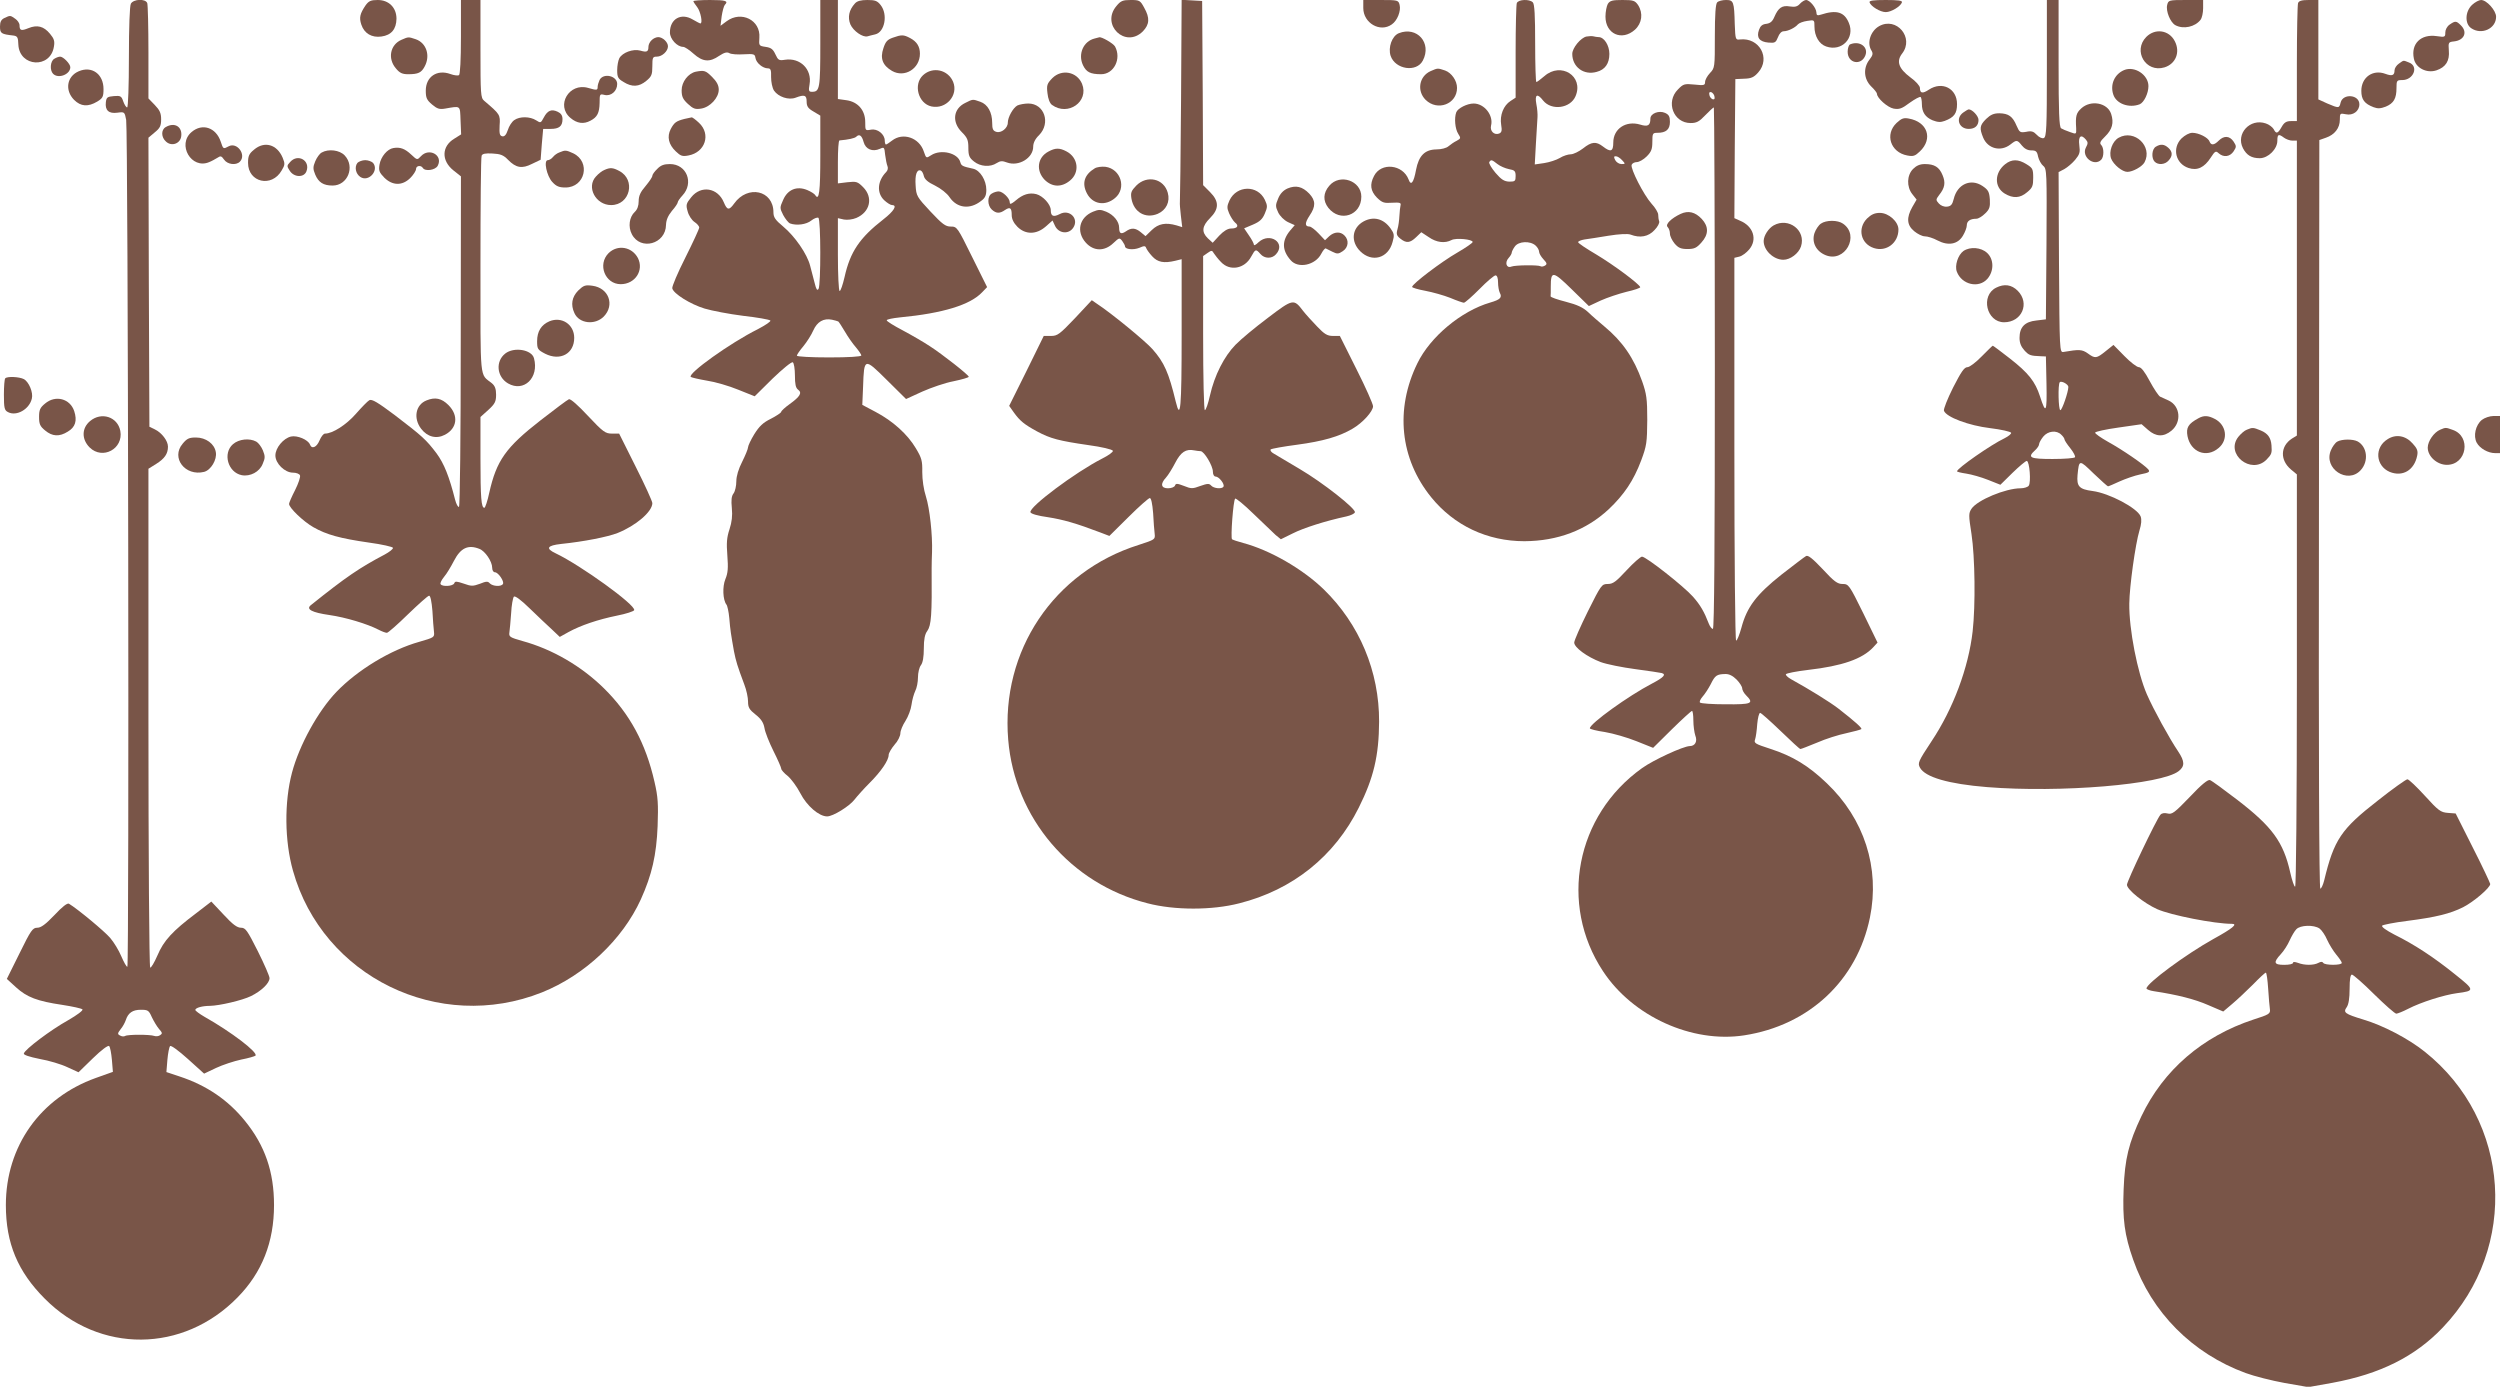 <?xml version="1.0" standalone="no"?>
<!DOCTYPE svg PUBLIC "-//W3C//DTD SVG 20010904//EN"
 "http://www.w3.org/TR/2001/REC-SVG-20010904/DTD/svg10.dtd">
<svg version="1.0" xmlns="http://www.w3.org/2000/svg"
 width="1280pt" height="710pt" viewBox="0 0 1280 710"
 preserveAspectRatio="xMidYMid meet">
<g transform="translate(0,710) scale(0.1,-0.1)"
fill="#795548" stroke="none">
<path d="M670 7081 c-6 -12 -10 -118 -10 -275 0 -146 -4 -256 -9 -256 -5 0
-14 14 -20 31 -9 27 -14 30 -48 27 -33 -3 -38 -6 -41 -31 -5 -42 15 -60 59
-54 37 5 37 4 45 -37 10 -57 16 -4336 6 -4336 -5 0 -18 24 -31 54 -12 29 -38
72 -57 94 -29 34 -165 147 -211 175 -8 5 -35 -16 -74 -58 -46 -48 -69 -65 -88
-65 -24 0 -33 -13 -91 -131 l-65 -131 47 -43 c56 -51 109 -71 237 -90 52 -8
98 -18 103 -23 5 -5 -27 -29 -74 -56 -88 -49 -221 -149 -226 -170 -2 -7 27
-17 82 -28 46 -8 110 -27 141 -42 l57 -26 74 72 c44 43 78 68 83 62 5 -5 11
-37 14 -71 l5 -61 -87 -31 c-285 -102 -461 -350 -461 -651 0 -196 61 -341 200
-480 280 -281 707 -278 986 7 126 128 187 284 187 473 0 170 -46 304 -148 430
-87 108 -197 183 -337 229 l-66 22 5 62 c3 34 9 66 14 71 5 5 43 -23 91 -66
l83 -75 61 29 c34 16 92 35 129 43 37 7 70 17 73 20 15 16 -126 123 -261 199
-26 15 -47 31 -47 35 0 11 36 21 75 21 49 1 165 28 210 50 53 26 95 66 95 92
0 10 -27 72 -60 138 -54 107 -63 120 -86 120 -20 0 -43 17 -89 67 l-63 67 -78
-60 c-121 -91 -166 -140 -198 -216 -16 -37 -33 -65 -37 -62 -5 3 -9 578 -9
1279 l0 1275 40 25 c43 27 60 52 60 88 0 30 -32 72 -68 89 l-27 13 -3 740 -2
740 32 27 c27 22 33 33 33 67 0 32 -7 47 -33 74 l-32 33 0 236 c0 130 -3 243
-6 252 -9 24 -71 21 -84 -3z m107 -5188 c10 -21 26 -48 37 -61 18 -20 18 -24
6 -32 -8 -6 -22 -7 -30 -4 -21 8 -136 8 -149 0 -6 -4 -18 -3 -26 2 -14 7 -14
11 3 33 11 13 22 34 26 46 12 37 35 53 77 53 36 0 41 -3 56 -37z"/>
<path d="M1872 7073 c-29 -43 -34 -63 -22 -99 15 -45 53 -68 103 -61 51 7 76
38 77 91 0 57 -39 96 -96 96 -35 0 -46 -5 -62 -27z"/>
<path d="M2360 6911 c0 -117 -4 -192 -10 -196 -6 -3 -25 -1 -44 6 -69 25 -126
-14 -126 -85 0 -37 5 -48 32 -71 26 -22 38 -26 67 -21 81 14 76 18 79 -60 l3
-72 -35 -22 c-65 -39 -67 -112 -5 -162 l39 -31 -1 -843 c0 -485 -4 -846 -9
-849 -5 -3 -14 14 -20 37 -30 118 -56 184 -95 237 -53 70 -73 88 -213 195 -88
66 -118 84 -131 77 -9 -5 -40 -37 -69 -70 -49 -56 -119 -101 -158 -101 -8 0
-20 -16 -28 -35 -15 -36 -40 -46 -49 -21 -10 25 -65 48 -97 41 -39 -9 -80 -58
-80 -97 0 -41 48 -88 90 -88 17 0 33 -6 36 -14 3 -8 -8 -41 -25 -75 -17 -33
-31 -65 -31 -71 0 -20 73 -90 124 -119 68 -39 139 -58 285 -79 67 -9 123 -22
123 -27 1 -6 -18 -21 -42 -34 -129 -68 -197 -114 -378 -259 -27 -21 4 -38 95
-51 83 -12 193 -45 251 -75 17 -9 36 -16 43 -16 6 0 55 43 108 95 54 52 102
95 108 95 7 0 13 -30 17 -78 2 -42 6 -90 8 -107 3 -28 1 -29 -75 -51 -146 -41
-315 -143 -424 -256 -95 -99 -191 -274 -228 -414 -40 -151 -38 -350 5 -502
152 -543 748 -833 1275 -623 219 88 412 270 506 476 57 126 80 228 86 375 4
113 2 150 -16 227 -45 198 -127 349 -259 479 -116 114 -264 200 -417 242 -64
18 -70 22 -67 43 2 13 6 58 9 99 2 41 9 79 14 85 6 6 36 -16 82 -61 39 -38 90
-86 113 -107 l40 -38 45 25 c62 34 150 64 248 84 46 9 86 22 88 28 9 26 -274
230 -402 291 -53 25 -44 40 28 48 117 12 238 36 289 56 93 37 178 109 178 153
0 9 -38 93 -85 186 l-85 170 -37 0 c-33 0 -45 8 -122 90 -51 55 -90 89 -98 86
-8 -3 -72 -51 -144 -107 -180 -140 -227 -207 -264 -372 -9 -43 -21 -77 -25
-77 -16 0 -20 50 -20 255 l0 210 40 36 c34 31 40 43 40 78 0 30 -6 46 -22 59
-63 51 -58 -4 -58 601 0 302 2 556 6 564 4 10 19 13 56 11 40 -2 56 -8 79 -32
41 -42 72 -47 123 -21 l44 21 6 79 7 79 38 0 c44 0 61 14 61 50 0 19 -8 30
-25 38 -32 15 -52 6 -71 -30 -15 -28 -16 -29 -39 -14 -31 20 -84 21 -112 1
-12 -8 -27 -31 -33 -51 -8 -24 -17 -34 -28 -32 -14 3 -16 14 -14 56 4 55 2 57
-79 126 -18 15 -19 33 -19 266 l0 250 -50 0 -50 0 0 -189z m94 -2621 c30 -11
66 -65 66 -97 0 -13 6 -23 14 -23 17 0 49 -47 41 -60 -9 -15 -52 -12 -67 3
-10 12 -19 11 -51 -2 -36 -13 -44 -13 -83 1 -36 12 -44 13 -48 2 -6 -16 -62
-19 -70 -5 -4 5 5 22 18 38 13 15 35 52 50 81 34 66 72 85 130 62z"/>
<path d="M3550 7094 c0 -3 9 -17 20 -31 17 -22 29 -83 16 -83 -3 0 -20 9 -39
20 -60 36 -117 3 -117 -66 0 -34 37 -74 68 -74 8 0 32 -16 53 -35 47 -42 82
-45 131 -11 26 17 40 21 52 14 10 -6 43 -8 74 -6 53 3 57 1 60 -19 4 -25 37
-53 64 -53 14 0 17 -9 16 -45 0 -25 6 -55 15 -69 22 -32 75 -50 111 -36 45 17
56 13 56 -20 0 -24 7 -35 35 -51 l35 -21 0 -203 c0 -187 -6 -236 -26 -204 -3
6 -22 18 -41 26 -53 22 -100 3 -123 -50 -18 -40 -18 -42 0 -78 11 -20 26 -39
35 -43 33 -12 83 -6 109 15 14 11 30 17 36 14 13 -8 13 -344 1 -364 -7 -11
-12 -3 -20 30 -6 24 -17 64 -23 88 -15 60 -78 151 -138 201 -41 34 -50 48 -50
73 0 113 -132 142 -201 45 -26 -36 -36 -35 -53 6 -31 75 -117 89 -167 26 -26
-32 -28 -39 -18 -73 5 -20 21 -44 34 -53 14 -9 25 -22 25 -29 0 -7 -32 -76
-71 -154 -39 -77 -69 -148 -67 -157 5 -27 93 -82 166 -104 37 -11 125 -28 197
-37 71 -8 134 -19 139 -24 5 -4 -25 -24 -65 -45 -139 -69 -361 -228 -342 -244
4 -3 42 -12 83 -19 41 -6 113 -27 159 -46 l85 -34 92 91 c51 49 97 87 103 83
6 -3 11 -34 11 -67 0 -45 4 -64 16 -73 22 -16 11 -35 -43 -74 -24 -17 -43 -35
-43 -39 0 -5 -24 -21 -53 -36 -41 -20 -60 -39 -85 -79 -18 -29 -32 -60 -32
-67 0 -8 -14 -42 -30 -74 -19 -37 -30 -74 -30 -100 0 -23 -6 -51 -14 -62 -11
-14 -13 -35 -9 -75 4 -40 0 -72 -12 -109 -14 -42 -16 -70 -11 -134 5 -64 3
-90 -10 -121 -16 -39 -13 -106 5 -130 5 -5 12 -37 15 -70 5 -62 9 -85 24 -170
10 -50 17 -74 53 -170 11 -28 19 -67 19 -87 0 -30 6 -41 39 -67 28 -22 40 -41
45 -68 3 -21 24 -74 46 -118 22 -44 40 -85 40 -91 0 -6 15 -23 33 -37 17 -14
47 -54 65 -89 33 -64 95 -118 137 -118 30 0 114 52 140 86 14 18 49 57 78 86
58 58 97 115 97 143 0 9 14 33 30 52 17 18 30 45 30 59 0 13 12 42 26 63 14
22 28 59 31 83 3 24 12 55 19 70 8 15 14 46 14 70 0 24 7 52 15 62 10 13 15
43 15 86 0 46 5 73 18 90 20 29 24 79 22 320 0 22 1 59 2 83 3 88 -12 224 -31
284 -12 37 -19 86 -19 126 1 58 -3 72 -33 122 -42 71 -117 139 -206 186 l-68
36 4 94 c5 148 6 148 121 34 l99 -98 83 38 c45 20 117 45 160 53 43 9 78 19
78 23 0 9 -136 116 -200 157 -30 20 -92 56 -137 80 -46 24 -83 47 -83 52 0 5
30 11 68 15 220 21 360 64 421 129 l25 26 -77 155 c-75 152 -77 155 -109 155
-27 0 -43 12 -104 77 -69 74 -73 80 -76 133 -4 55 6 84 26 77 6 -2 13 -14 16
-28 4 -17 21 -32 57 -49 30 -15 62 -40 75 -60 38 -56 104 -64 161 -19 21 15
27 29 27 57 0 49 -32 100 -67 108 -55 12 -61 15 -66 33 -12 48 -100 69 -150
36 -25 -16 -25 -16 -37 19 -23 71 -107 100 -163 56 -14 -11 -28 -20 -31 -20
-3 0 -6 9 -6 20 0 33 -38 63 -71 56 -29 -5 -29 -5 -29 39 0 61 -38 104 -97
112 l-43 6 0 253 0 254 -45 0 -45 0 0 -223 c0 -232 -3 -247 -43 -247 -16 0
-18 5 -12 39 13 76 -48 137 -126 125 -31 -5 -35 -2 -49 28 -12 26 -22 34 -50
38 -34 5 -35 6 -32 47 7 90 -93 140 -168 84 l-31 -23 6 49 c4 26 11 52 16 58
20 20 6 25 -76 25 -47 0 -85 -3 -85 -6z m872 -722 c10 -36 45 -51 83 -34 22
10 23 9 27 -31 3 -23 8 -49 12 -58 4 -10 1 -22 -7 -30 -45 -46 -49 -107 -10
-144 15 -14 33 -25 40 -25 29 0 10 -31 -44 -73 -122 -95 -170 -166 -199 -296
-9 -39 -20 -71 -25 -71 -5 0 -9 84 -9 186 l0 187 31 -7 c17 -3 44 0 63 8 71
30 88 105 35 158 -28 28 -34 30 -80 25 l-49 -6 0 109 c0 61 3 110 8 111 46 4
78 11 86 19 16 16 29 6 38 -28z m-130 -918 c3 -2 18 -25 34 -52 15 -26 40 -62
56 -80 15 -18 28 -37 28 -42 0 -6 -66 -10 -165 -10 -92 0 -165 4 -165 9 0 5
15 27 33 48 18 22 41 58 51 81 20 45 53 64 96 55 14 -3 28 -7 32 -9z"/>
<path d="M4377 7082 c-30 -33 -38 -70 -23 -107 15 -34 64 -68 88 -61 7 2 25 7
39 10 49 11 66 102 28 150 -17 22 -29 26 -68 26 -33 0 -53 -5 -64 -18z"/>
<path d="M5716 7069 c-81 -96 46 -218 135 -130 35 36 37 69 7 122 -20 37 -24
39 -69 39 -40 0 -51 -4 -73 -31z"/>
<path d="M6047 6588 c-2 -282 -5 -517 -6 -523 -1 -5 1 -37 5 -69 l7 -59 -29 9
c-56 16 -93 9 -127 -24 l-32 -31 -24 20 c-28 23 -49 24 -77 4 -24 -16 -34 -11
-34 19 0 32 -28 66 -66 82 -29 12 -39 12 -68 0 -70 -29 -87 -102 -37 -158 40
-45 96 -46 141 -3 31 29 32 29 46 11 8 -11 14 -23 14 -27 0 -16 43 -20 73 -8
25 11 31 11 35 0 3 -8 16 -27 31 -43 28 -31 60 -37 119 -23 l32 8 0 -387 c0
-378 -6 -442 -30 -343 -36 149 -59 201 -119 269 -37 42 -214 187 -285 233
l-26 18 -86 -92 c-79 -83 -90 -91 -123 -91 l-37 0 -88 -179 -89 -179 24 -34
c31 -43 53 -61 119 -97 69 -37 112 -48 263 -70 67 -9 122 -22 125 -29 2 -6
-23 -24 -55 -40 -137 -70 -377 -249 -367 -275 3 -8 38 -18 89 -25 78 -12 147
-32 268 -78 l47 -18 98 97 c53 53 103 97 109 97 7 0 13 -28 17 -77 2 -43 6
-91 8 -107 3 -28 1 -29 -82 -56 -435 -137 -706 -543 -668 -997 33 -402 320
-738 714 -838 138 -36 330 -36 469 0 274 69 488 241 612 490 76 152 103 265
104 440 1 257 -100 499 -284 678 -109 105 -274 200 -412 237 -27 7 -53 16 -57
19 -8 7 6 198 16 208 3 4 46 -31 94 -78 48 -46 99 -95 113 -108 l27 -22 61 30
c55 28 168 64 275 87 22 5 41 14 43 21 6 18 -164 152 -283 222 -60 36 -120 71
-133 79 -13 7 -19 17 -15 21 5 4 66 15 135 24 134 18 216 42 284 82 52 30 105
89 105 115 0 11 -38 97 -85 190 l-85 170 -35 0 c-29 0 -44 9 -81 48 -25 26
-58 62 -72 80 -48 63 -51 63 -180 -35 -64 -48 -139 -110 -166 -138 -58 -59
-108 -157 -131 -260 -9 -41 -21 -75 -26 -75 -5 0 -9 157 -9 394 l0 395 23 16
c20 14 23 14 32 -2 6 -9 22 -30 37 -45 45 -48 121 -34 154 28 22 40 24 40 47
14 21 -25 59 -26 80 -2 53 58 -31 115 -89 62 -13 -13 -24 -19 -24 -13 0 6 -11
27 -25 47 l-25 37 45 19 c35 15 49 28 61 57 14 33 14 40 0 70 -37 77 -144 75
-181 -3 -13 -29 -14 -38 -2 -66 8 -18 21 -39 30 -47 22 -17 13 -31 -20 -31
-17 0 -38 -13 -60 -36 l-34 -37 -25 23 c-33 32 -30 62 11 103 47 47 48 86 0
134 l-35 35 -2 471 -3 472 -52 3 -53 3 -3 -513z m100 -1798 c18 0 63 -75 63
-105 0 -15 6 -25 14 -25 17 0 48 -39 40 -52 -8 -13 -50 -9 -63 6 -10 11 -18
11 -55 -2 -40 -15 -47 -15 -84 0 -34 13 -42 14 -46 2 -3 -8 -19 -14 -36 -14
-36 0 -40 23 -10 55 11 12 32 46 47 75 29 56 55 73 98 64 11 -2 26 -4 32 -4z"/>
<path d="M6980 7059 c0 -77 86 -127 146 -84 28 19 48 69 40 100 -6 24 -9 25
-96 25 l-90 0 0 -41z"/>
<path d="M7766 7084 c-3 -9 -6 -121 -6 -250 l0 -234 -26 -17 c-36 -23 -56 -73
-48 -122 5 -30 3 -39 -11 -45 -25 -9 -47 13 -41 40 14 53 -34 114 -89 114 -33
0 -81 -24 -89 -45 -11 -30 -6 -85 10 -110 14 -22 14 -24 -8 -36 -13 -6 -31
-19 -42 -28 -10 -9 -36 -16 -62 -16 -59 -1 -90 -32 -104 -105 -12 -66 -26 -83
-38 -49 -30 78 -141 89 -177 18 -23 -44 -18 -77 15 -111 27 -26 36 -29 78 -26
38 2 46 0 43 -12 -2 -8 -5 -33 -6 -55 -1 -22 -5 -53 -10 -69 -7 -24 -4 -33 15
-48 30 -24 49 -23 81 8 l26 25 38 -25 c40 -28 83 -33 117 -15 22 12 108 4 108
-10 0 -5 -35 -29 -78 -54 -82 -47 -232 -161 -232 -176 0 -4 30 -13 68 -20 37
-7 94 -23 127 -36 33 -14 65 -25 70 -25 6 0 42 32 80 70 38 39 75 70 82 70 8
0 13 -13 13 -36 0 -19 4 -43 9 -53 13 -24 3 -35 -49 -50 -148 -43 -307 -175
-373 -311 -115 -235 -89 -488 70 -685 118 -146 288 -226 478 -226 170 1 316
56 432 164 78 74 127 146 166 250 28 75 30 92 31 207 0 109 -4 134 -26 197
-43 121 -101 205 -194 282 -27 23 -65 55 -83 73 -26 24 -56 38 -114 53 -43 11
-78 23 -78 28 1 4 1 26 1 50 0 82 11 80 107 -14 l88 -86 60 28 c33 15 93 35
133 45 40 9 72 20 70 24 -7 18 -138 115 -225 167 -51 30 -93 58 -93 63 0 5 15
11 33 14 17 2 73 11 122 19 56 9 99 11 113 6 49 -19 92 -11 123 23 17 17 27
38 24 45 -3 8 -5 23 -5 34 0 10 -15 36 -34 56 -41 46 -109 180 -102 199 3 8
15 14 26 14 12 0 35 13 51 29 24 24 29 38 29 75 0 43 2 46 26 46 44 0 64 17
64 56 0 27 -5 37 -25 46 -31 14 -75 -3 -75 -29 0 -36 -13 -43 -52 -31 -73 22
-138 -21 -138 -92 0 -46 -13 -51 -53 -20 -35 27 -58 25 -102 -10 -21 -16 -49
-30 -63 -30 -13 0 -39 -8 -56 -19 -17 -10 -53 -22 -80 -26 l-48 -7 6 109 c4
59 7 119 8 133 1 14 -1 44 -6 68 -9 49 5 56 35 17 43 -53 140 -40 166 23 43
102 -75 177 -160 102 -19 -16 -37 -30 -41 -30 -3 0 -6 89 -6 198 0 141 -3 201
-12 210 -18 18 -75 15 -82 -4z m539 -804 c18 -19 17 -20 -3 -20 -12 0 -26 9
-32 20 -8 16 -8 20 3 20 8 0 22 -9 32 -20z m-638 -20 c14 -11 40 -22 59 -26
29 -5 34 -10 34 -35 0 -26 -3 -29 -32 -29 -26 1 -41 10 -71 45 -21 25 -35 49
-32 55 9 14 13 13 42 -10z m195 -417 c10 -9 18 -23 18 -31 0 -9 10 -26 22 -39
19 -20 20 -26 8 -33 -8 -5 -18 -6 -23 -3 -12 7 -129 6 -149 -2 -25 -10 -35 21
-14 44 9 10 16 22 16 27 0 5 7 20 16 32 19 27 78 30 106 5z"/>
<path d="M8232 7080 c-6 -11 -12 -40 -12 -65 0 -89 84 -127 151 -67 36 33 43
84 16 126 -16 23 -24 26 -80 26 -51 0 -64 -3 -75 -20z"/>
<path d="M8792 7088 c-8 -8 -12 -61 -12 -174 0 -158 0 -162 -25 -188 -14 -15
-25 -35 -25 -46 0 -17 -6 -18 -54 -13 -51 5 -57 4 -85 -25 -64 -64 -23 -172
65 -172 30 0 44 7 75 40 21 22 41 40 44 40 2 0 5 -601 5 -1335 0 -907 -3
-1335 -10 -1335 -6 0 -15 12 -21 27 -23 60 -43 95 -81 138 -47 53 -240 205
-261 205 -7 0 -43 -31 -79 -70 -54 -58 -69 -70 -96 -70 -31 0 -34 -4 -102
-140 -38 -77 -70 -149 -70 -160 0 -25 65 -73 136 -100 30 -11 109 -27 177 -36
67 -9 128 -18 135 -20 24 -7 11 -22 -50 -54 -121 -63 -318 -205 -318 -229 0
-4 35 -13 77 -19 42 -7 115 -28 162 -47 l85 -34 96 95 c53 52 99 94 103 94 4
0 7 -22 7 -49 0 -27 5 -62 10 -77 12 -30 -1 -54 -29 -54 -33 -1 -184 -70 -244
-113 -339 -242 -426 -696 -200 -1039 152 -232 456 -370 723 -329 332 51 578
281 644 603 52 254 -29 506 -222 689 -93 89 -174 138 -288 175 -77 25 -85 29
-78 48 4 12 9 47 11 79 3 31 9 57 15 57 5 0 52 -42 104 -92 53 -51 98 -93 102
-93 4 0 42 15 86 33 43 19 110 40 149 48 40 9 74 18 77 21 5 5 -30 37 -116
104 -45 35 -154 102 -243 151 -18 10 -30 22 -27 26 3 5 54 15 113 22 175 20
278 56 334 116 l22 24 -73 150 c-72 146 -75 150 -106 150 -26 0 -43 12 -102
76 -52 55 -75 73 -85 67 -8 -4 -65 -48 -127 -96 -127 -101 -176 -165 -204
-271 -10 -36 -22 -66 -27 -66 -5 0 -9 415 -9 980 l0 980 25 6 c14 3 37 20 51
37 43 51 21 119 -47 147 l-29 13 2 356 3 356 45 2 c36 1 50 7 72 32 65 73 6
180 -93 169 -23 -3 -24 -1 -27 77 -3 117 -6 125 -45 125 -18 0 -38 -5 -45 -12z
m-14 -482 c3 -12 -1 -17 -10 -14 -7 3 -15 13 -16 22 -3 12 1 17 10 14 7 -3 15
-13 16 -22z m113 -2985 c16 -16 29 -37 29 -45 0 -9 9 -25 20 -36 42 -42 29
-47 -104 -46 -68 0 -128 4 -132 9 -4 4 2 17 13 30 11 12 30 41 42 64 22 45 31
51 74 52 19 1 39 -9 58 -28z"/>
<path d="M9216 7081 c-13 -15 -26 -18 -52 -14 -40 7 -59 -7 -79 -53 -10 -24
-21 -33 -41 -36 -21 -2 -31 -11 -38 -31 -14 -39 2 -61 48 -65 34 -3 38 0 49
27 7 19 18 31 30 31 21 0 58 18 72 35 6 7 27 15 48 18 37 6 37 5 37 -29 0 -49
24 -90 60 -102 80 -28 149 44 116 121 -23 56 -63 68 -143 42 -18 -6 -23 -3
-23 11 -1 24 -34 64 -53 64 -7 0 -22 -9 -31 -19z"/>
<path d="M9572 7088 c7 -21 55 -50 83 -50 28 0 76 29 83 50 3 9 -20 12 -83 12
-63 0 -86 -3 -83 -12z"/>
<path d="M10480 6750 c0 -308 -2 -351 -16 -357 -9 -3 -24 4 -36 17 -16 17 -27
21 -54 15 -31 -5 -34 -3 -49 31 -20 48 -41 63 -88 64 -29 0 -45 -7 -68 -29
-33 -33 -35 -47 -15 -96 24 -57 90 -73 139 -35 32 25 35 25 59 -5 13 -16 29
-25 48 -25 24 0 30 -5 35 -32 4 -17 16 -39 26 -47 19 -15 19 -33 17 -401 l-3
-385 -49 -6 c-59 -6 -86 -34 -86 -89 0 -26 8 -45 25 -64 23 -25 30 -28 85 -30
l25 -1 3 -140 c3 -147 -3 -159 -33 -65 -25 77 -59 120 -155 195 -46 36 -85 65
-87 65 -2 0 -27 -25 -57 -55 -30 -31 -62 -55 -73 -55 -16 0 -32 -24 -73 -104
-29 -58 -50 -111 -47 -119 12 -33 128 -76 236 -89 57 -7 106 -18 108 -24 2 -5
-14 -18 -34 -28 -68 -32 -243 -154 -243 -169 0 -3 21 -8 48 -12 26 -4 76 -18
111 -32 l63 -25 62 61 c34 33 67 61 73 61 14 0 23 -110 10 -127 -5 -7 -24 -13
-41 -13 -78 0 -223 -61 -252 -105 -15 -23 -15 -33 0 -129 18 -119 21 -364 6
-498 -21 -186 -100 -398 -211 -564 -68 -103 -71 -111 -59 -134 26 -49 146 -84
344 -100 375 -30 894 13 981 82 32 25 31 50 -3 101 -44 65 -126 214 -160 292
-48 110 -92 334 -90 465 1 88 31 304 52 374 10 32 12 56 6 72 -17 43 -161 119
-246 130 -69 9 -82 24 -77 82 8 80 8 80 82 8 38 -36 71 -66 74 -66 3 0 29 11
59 25 29 13 77 30 106 36 46 9 51 13 41 26 -21 24 -133 101 -206 141 -37 21
-67 42 -66 47 1 5 55 17 120 26 l118 17 33 -29 c41 -36 80 -37 120 -4 53 44
45 126 -14 154 -16 7 -36 16 -44 20 -8 4 -32 40 -53 79 -26 49 -44 72 -56 72
-10 0 -44 26 -74 57 l-56 57 -40 -32 c-47 -38 -54 -39 -92 -11 -29 20 -43 21
-124 7 -20 -3 -20 3 -23 459 l-2 462 29 15 c16 9 41 30 56 48 23 28 26 38 21
75 -6 46 9 58 34 28 11 -13 11 -20 0 -40 -25 -47 41 -100 78 -63 15 15 15 61
0 76 -9 9 -5 19 19 42 38 37 47 71 32 117 -19 57 -104 73 -153 28 -26 -24 -30
-39 -26 -102 1 -31 1 -31 -32 -19 -18 6 -39 15 -45 19 -10 6 -13 84 -13 333
l0 324 -30 0 -30 0 0 -350z m110 -1631 c0 -25 -32 -119 -41 -119 -10 0 -13
133 -3 143 9 9 44 -11 44 -24z m-36 -245 c9 -8 16 -19 16 -23 0 -5 13 -25 30
-46 16 -20 27 -41 24 -46 -3 -5 -54 -9 -115 -9 -116 0 -131 7 -89 45 11 10 20
24 20 30 0 7 9 24 21 39 24 30 69 35 93 10z"/>
<path d="M11096 7075 c-8 -31 16 -90 42 -104 41 -22 101 -9 129 28 7 9 13 35
13 59 l0 42 -89 0 c-86 0 -89 -1 -95 -25z"/>
<path d="M11766 7084 c-3 -9 -6 -148 -6 -310 l0 -294 -30 0 c-24 0 -35 -7 -48
-30 -20 -35 -28 -37 -41 -11 -6 10 -24 24 -40 29 -81 28 -155 -53 -117 -127
19 -36 44 -51 86 -51 43 0 90 47 90 89 0 34 6 37 34 16 11 -8 30 -15 43 -15
l23 0 0 -755 0 -755 -26 -16 c-59 -39 -61 -110 -4 -158 l30 -25 0 -1055 c0
-619 -4 -1056 -9 -1056 -5 0 -16 33 -25 73 -35 156 -92 234 -270 371 -69 53
-132 99 -141 102 -10 4 -43 -22 -103 -86 -78 -81 -91 -91 -114 -85 -16 4 -30
2 -37 -7 -21 -25 -171 -339 -171 -358 0 -25 88 -95 155 -125 70 -31 293 -75
382 -75 32 0 5 -23 -95 -78 -140 -78 -342 -227 -342 -253 0 -4 17 -11 38 -14
119 -18 210 -41 278 -71 l77 -33 46 39 c25 21 73 66 106 99 33 34 62 61 66 61
4 0 9 -37 12 -82 3 -46 7 -94 9 -106 3 -22 -5 -27 -84 -52 -261 -86 -461 -258
-574 -495 -65 -137 -85 -218 -91 -374 -6 -153 4 -233 49 -361 94 -270 303
-480 576 -580 43 -16 134 -39 200 -51 l121 -21 123 22 c244 45 423 134 565
283 392 411 350 1060 -92 1412 -85 68 -214 135 -315 165 -95 29 -104 36 -85
63 10 14 15 46 15 94 0 50 4 73 12 73 6 0 58 -45 113 -100 56 -55 107 -100
114 -100 6 0 34 11 61 25 66 34 183 71 250 80 92 12 92 15 -11 97 -108 87
-207 152 -310 203 -42 22 -68 40 -62 46 4 4 62 16 128 24 148 19 220 37 286
70 55 28 139 100 139 119 -1 6 -40 90 -89 186 l-88 175 -40 3 c-37 3 -48 11
-118 88 -42 46 -82 84 -89 84 -7 0 -76 -49 -153 -110 -186 -145 -223 -199
-273 -407 -6 -24 -15 -43 -20 -43 -6 0 -9 698 -7 1917 l2 1916 34 12 c44 15
71 49 71 92 0 33 1 34 31 28 36 -8 69 16 69 51 0 50 -84 57 -96 9 -7 -30 -9
-30 -68 -5 l-46 21 0 254 0 255 -49 0 c-35 0 -51 -4 -55 -16z m110 -4738 c11
-8 29 -34 39 -58 11 -24 32 -58 47 -76 15 -18 28 -37 28 -42 0 -13 -87 -13
-95 0 -4 7 -12 7 -25 0 -24 -13 -71 -13 -104 0 -17 6 -26 6 -26 0 0 -6 -20
-10 -45 -10 -53 0 -57 12 -17 55 15 16 35 47 45 70 10 22 25 48 34 57 20 22
90 24 119 4z"/>
<path d="M12657 7075 c-36 -34 -38 -96 -5 -119 53 -37 128 -3 128 58 0 32 -48
86 -77 86 -10 0 -31 -11 -46 -25z"/>
<path d="M23 7008 c-17 -8 -23 -20 -23 -44 0 -35 6 -39 69 -46 20 -3 24 -9 25
-47 6 -114 164 -124 182 -10 5 28 1 41 -20 66 -32 39 -66 47 -110 29 -37 -15
-46 -13 -46 15 0 10 -10 25 -22 33 -26 18 -25 18 -55 4z"/>
<path d="M12542 6974 c-13 -9 -22 -26 -22 -40 0 -24 -2 -25 -44 -19 -81 12
-133 -39 -117 -115 9 -48 66 -77 116 -60 47 16 68 48 63 102 -3 41 -2 43 27
46 52 6 70 47 35 82 -24 24 -29 24 -58 4z"/>
<path d="M9621 6966 c-44 -25 -64 -86 -39 -125 9 -15 7 -24 -10 -46 -33 -42
-30 -99 8 -137 17 -16 30 -33 30 -38 0 -22 54 -70 85 -76 29 -5 42 -1 83 30
27 19 52 33 56 29 3 -3 6 -19 6 -35 0 -42 17 -68 55 -84 26 -10 41 -11 62 -3
48 18 63 38 63 86 0 80 -76 119 -144 74 -33 -22 -46 -19 -46 9 0 10 -21 34
-49 54 -60 45 -73 82 -42 122 63 81 -29 190 -118 140z"/>
<path d="M7162 6930 c-35 -14 -56 -73 -42 -116 24 -70 133 -86 165 -24 47 90
-30 177 -123 140z"/>
<path d="M10989 6911 c-70 -71 -3 -185 93 -156 58 18 82 78 53 134 -29 57
-100 68 -146 22z"/>
<path d="M4571 6907 c-28 -10 -37 -20 -48 -54 -18 -52 -4 -88 44 -116 64 -37
143 11 143 88 0 37 -16 62 -50 80 -34 18 -44 18 -89 2z"/>
<path d="M8123 6913 c-30 -6 -73 -59 -73 -89 0 -67 59 -111 125 -92 43 11 65
43 65 92 0 44 -27 86 -55 86 -7 0 -19 2 -27 4 -7 2 -23 1 -35 -1z"/>
<path d="M2055 6896 c-57 -25 -71 -95 -29 -145 20 -25 34 -31 64 -31 52 0 68
8 85 41 29 55 8 119 -46 138 -39 13 -37 13 -74 -3z"/>
<path d="M3336 6894 c-9 -8 -16 -23 -16 -33 0 -26 -8 -30 -42 -20 -37 10 -91
-10 -107 -39 -6 -12 -11 -39 -11 -61 0 -36 4 -44 33 -61 43 -27 79 -25 116 6
27 22 31 32 31 75 0 45 2 49 23 49 27 0 57 28 57 53 0 21 -27 47 -50 47 -10 0
-26 -7 -34 -16z"/>
<path d="M5605 6903 c-58 -14 -87 -80 -60 -137 17 -35 37 -46 93 -46 65 0 105
79 71 142 -9 16 -70 51 -81 47 -2 -1 -12 -3 -23 -6z"/>
<path d="M9473 6873 c-7 -2 -13 -20 -13 -38 0 -60 70 -73 91 -18 16 43 -30 76
-78 56z"/>
<path d="M278 6799 c-21 -12 -24 -59 -6 -77 27 -27 88 -3 88 34 0 17 -36 54
-52 54 -7 0 -21 -5 -30 -11z"/>
<path d="M12282 6774 c-12 -8 -22 -24 -22 -34 0 -26 -12 -31 -47 -18 -64 24
-123 -18 -123 -87 0 -45 16 -66 63 -84 21 -8 36 -7 62 3 41 17 55 42 55 95 0
39 2 41 29 41 59 0 86 71 35 90 -31 12 -25 13 -52 -6z"/>
<path d="M403 6735 c-61 -26 -72 -97 -24 -146 35 -35 72 -37 119 -9 28 17 32
25 32 64 0 77 -60 120 -127 91z"/>
<path d="M7325 6736 c-59 -26 -72 -101 -26 -147 61 -60 161 -22 161 61 0 37
-28 77 -61 89 -39 13 -37 13 -74 -3z"/>
<path d="M10875 6741 c-49 -21 -72 -74 -55 -125 15 -47 80 -71 135 -50 22 9
45 56 45 93 0 58 -71 105 -125 82z"/>
<path d="M3563 6733 c-39 -8 -73 -52 -73 -95 0 -32 6 -46 32 -70 27 -25 38
-29 68 -24 45 7 90 55 90 97 0 22 -10 41 -34 65 -33 33 -40 35 -83 27z"/>
<path d="M4726 6715 c-51 -47 -25 -145 43 -160 75 -16 139 57 111 126 -26 62
-104 80 -154 34z"/>
<path d="M5388 6700 c-27 -28 -30 -36 -25 -77 3 -29 12 -52 23 -60 82 -60 191
17 154 108 -26 62 -104 77 -152 29z"/>
<path d="M3070 6691 c-5 -11 -10 -27 -10 -35 0 -19 -4 -19 -49 -6 -97 28 -167
-90 -90 -154 33 -28 67 -33 102 -14 35 18 46 40 47 91 0 46 1 47 25 41 33 -8
65 19 65 56 0 42 -70 58 -90 21z"/>
<path d="M4942 6573 c-62 -30 -69 -98 -18 -149 29 -29 34 -41 34 -81 0 -40 5
-51 29 -70 32 -26 83 -30 116 -8 19 12 29 12 53 3 60 -22 134 23 134 81 0 19
10 40 30 59 61 62 27 162 -55 162 -20 0 -45 -5 -56 -10 -22 -12 -49 -60 -49
-88 0 -28 -34 -55 -59 -47 -17 5 -21 15 -21 46 0 54 -23 95 -61 108 -40 14
-37 14 -77 -6z"/>
<path d="M10052 6524 c-41 -29 -23 -84 28 -84 32 0 50 17 50 46 0 20 -32 54
-50 54 -3 0 -16 -7 -28 -16z"/>
<path d="M3504 6491 c-42 -11 -52 -18 -70 -52 -20 -39 -11 -79 26 -114 25 -24
34 -27 65 -21 86 16 116 109 54 167 -17 16 -34 29 -38 28 -3 -1 -20 -4 -37 -8z"/>
<path d="M9711 6471 c-62 -58 -32 -151 54 -167 31 -6 40 -3 65 21 68 65 39
151 -57 168 -26 5 -37 1 -62 -22z"/>
<path d="M848 6449 c-24 -14 -23 -52 2 -74 29 -27 74 -10 78 28 6 49 -35 73
-80 46z"/>
<path d="M981 6424 c-76 -64 -1 -193 90 -154 13 5 32 16 42 22 16 11 21 10 34
-9 17 -25 61 -31 81 -11 35 35 -14 102 -57 79 -28 -15 -28 -15 -41 24 -24 72
-94 96 -149 49z"/>
<path d="M11169 6391 c-49 -50 -30 -129 36 -151 45 -15 81 2 114 53 22 34 26
36 41 22 25 -22 57 -18 76 10 15 23 15 27 0 50 -20 30 -49 32 -76 5 -24 -24
-39 -25 -47 -5 -7 21 -56 45 -88 45 -16 0 -38 -12 -56 -29z"/>
<path d="M10848 6395 c-33 -18 -52 -72 -39 -107 12 -31 57 -68 83 -68 28 0 76
27 88 49 43 81 -51 171 -132 126z"/>
<path d="M1301 6334 c-26 -21 -31 -33 -31 -68 0 -100 121 -128 172 -39 17 28
18 35 5 66 -29 68 -93 86 -146 41z"/>
<path d="M11038 6349 c-21 -12 -24 -59 -6 -77 18 -18 53 -15 71 6 22 24 21 45
-1 65 -21 19 -39 21 -64 6z"/>
<path d="M2014 6342 c-31 -5 -64 -44 -71 -85 -5 -31 -1 -40 25 -67 42 -41 92
-42 133 -1 16 16 29 37 29 45 0 18 25 22 35 6 12 -19 64 -11 76 11 29 54 -44
95 -86 49 -19 -20 -19 -20 -49 8 -33 31 -57 40 -92 34z"/>
<path d="M5368 6324 c-57 -30 -65 -98 -19 -145 39 -38 87 -39 130 -3 51 42 41
118 -19 149 -36 19 -57 18 -92 -1z"/>
<path d="M1647 6319 c-11 -6 -25 -26 -33 -45 -12 -29 -12 -39 0 -68 17 -40 42
-56 89 -56 77 0 116 96 62 154 -26 28 -83 35 -118 15z"/>
<path d="M2865 6320 c-12 -4 -27 -15 -34 -24 -7 -9 -19 -16 -26 -16 -23 0 -6
-81 23 -112 20 -22 35 -28 67 -28 101 0 131 131 40 175 -37 17 -41 17 -70 5z"/>
<path d="M1486 6271 c-18 -19 -18 -22 -2 -46 22 -34 73 -35 85 -2 21 55 -44
92 -83 48z"/>
<path d="M1830 6266 c-16 -21 -9 -56 15 -72 42 -28 97 33 65 72 -7 7 -25 14
-40 14 -15 0 -33 -7 -40 -14z"/>
<path d="M10266 6259 c-55 -44 -56 -117 -2 -150 43 -26 79 -24 115 7 27 22 31
32 31 74 0 44 -3 50 -34 69 -43 27 -76 27 -110 0z"/>
<path d="M3365 6235 c-14 -13 -25 -29 -25 -35 0 -7 -16 -30 -35 -53 -26 -30
-35 -50 -35 -77 0 -24 -7 -43 -20 -55 -28 -26 -35 -76 -15 -114 44 -86 174
-51 175 48 1 25 10 46 30 71 17 19 30 39 30 44 0 5 11 21 24 35 60 64 22 161
-64 161 -30 0 -47 -6 -65 -25z"/>
<path d="M9795 6235 c-32 -32 -34 -91 -4 -129 l22 -28 -22 -38 c-31 -55 -28
-93 10 -124 17 -14 41 -26 54 -26 14 0 43 -9 65 -21 55 -29 104 -20 130 24 11
18 20 42 20 53 0 22 17 34 49 34 10 0 30 12 45 27 23 22 26 34 24 72 -3 39 -8
49 -38 69 -60 40 -129 9 -147 -67 -7 -28 -14 -37 -34 -39 -15 -2 -32 5 -42 16
-16 18 -16 20 1 43 30 37 34 64 18 102 -17 42 -42 57 -91 57 -25 0 -43 -8 -60
-25z"/>
<path d="M5605 6238 c-53 -32 -67 -76 -40 -128 29 -56 93 -67 144 -24 60 50
30 149 -49 160 -19 2 -44 -1 -55 -8z"/>
<path d="M3095 6230 c-11 -4 -31 -19 -44 -34 -50 -54 -1 -146 78 -146 97 0
128 130 41 175 -32 17 -46 18 -75 5z"/>
<path d="M5818 6150 c-26 -27 -30 -36 -25 -67 12 -69 71 -104 134 -78 44 19
65 62 52 108 -20 73 -106 92 -161 37z"/>
<path d="M6806 6149 c-32 -37 -33 -77 -5 -113 60 -76 169 -39 169 57 0 82
-110 120 -164 56z"/>
<path d="M6592 6135 c-22 -10 -38 -27 -48 -52 -14 -33 -14 -40 0 -70 9 -19 30
-40 50 -50 l35 -16 -24 -28 c-42 -51 -42 -100 3 -151 38 -45 127 -26 157 33 9
17 19 29 23 27 4 -2 19 -10 34 -17 24 -12 31 -12 53 3 29 19 33 56 9 80 -21
22 -53 20 -79 -4 l-21 -20 -33 35 c-18 19 -39 35 -46 35 -25 0 -25 18 0 56 32
47 32 77 -2 113 -35 36 -68 44 -111 26z"/>
<path d="M5078 6109 c-24 -13 -23 -61 0 -82 23 -21 41 -21 68 -2 26 17 34 11
34 -27 0 -19 10 -40 29 -59 41 -41 97 -41 145 1 l35 31 13 -28 c19 -39 70 -44
93 -9 31 46 -19 97 -69 70 -33 -17 -46 -11 -46 20 0 29 -40 73 -74 82 -36 9
-69 -1 -105 -32 -24 -20 -31 -22 -31 -10 0 21 -36 56 -57 56 -10 0 -26 -5 -35
-11z"/>
<path d="M8605 6005 c-49 -23 -80 -54 -67 -67 7 -7 12 -22 12 -34 0 -13 11
-35 24 -51 19 -22 32 -28 66 -28 35 0 47 6 71 33 38 42 38 82 2 121 -34 36
-69 44 -108 26z"/>
<path d="M9559 5981 c-50 -51 -32 -129 35 -151 64 -21 126 26 126 95 0 40 -50
85 -95 85 -27 0 -44 -8 -66 -29z"/>
<path d="M6981 5966 c-59 -33 -67 -102 -17 -152 60 -60 144 -37 166 47 10 35
8 43 -10 69 -36 51 -88 64 -139 36z"/>
<path d="M9323 5955 c-12 -8 -27 -31 -33 -49 -15 -46 8 -92 56 -112 99 -42
179 100 90 161 -27 19 -86 19 -113 0z"/>
<path d="M9081 5946 c-26 -15 -50 -51 -51 -79 -1 -48 50 -97 101 -97 35 0 78
32 90 68 27 82 -63 151 -140 108z"/>
<path d="M3116 5804 c-58 -58 -18 -159 62 -159 74 0 120 71 88 134 -31 58
-104 70 -150 25z"/>
<path d="M10053 5815 c-28 -20 -46 -75 -34 -106 25 -67 113 -87 157 -36 34 40
33 100 -2 132 -31 29 -87 33 -121 10z"/>
<path d="M2960 5612 c-32 -33 -39 -72 -19 -115 24 -54 105 -63 150 -18 58 59
26 147 -58 158 -37 5 -45 2 -73 -25z"/>
<path d="M10220 5627 c-81 -41 -49 -177 41 -177 91 0 133 97 70 161 -32 32
-69 37 -111 16z"/>
<path d="M2813 5455 c-42 -18 -63 -52 -63 -102 0 -40 3 -44 41 -64 77 -39 149
0 149 81 0 69 -64 111 -127 85z"/>
<path d="M2587 5290 c-51 -40 -44 -119 14 -153 81 -47 160 29 133 129 -12 44
-102 59 -147 24z"/>
<path d="M27 5163 c-4 -3 -7 -41 -7 -84 0 -69 3 -80 21 -89 43 -23 109 14 122
69 8 31 -15 86 -41 100 -23 12 -85 15 -95 4z"/>
<path d="M231 5034 c-26 -21 -31 -33 -31 -69 0 -36 5 -48 31 -69 37 -31 73
-33 116 -6 39 23 49 56 33 105 -21 64 -96 84 -149 39z"/>
<path d="M2184 5050 c-56 -22 -69 -91 -28 -145 32 -42 78 -54 122 -31 63 33
71 99 18 152 -35 35 -68 42 -112 24z"/>
<path d="M461 4944 c-43 -36 -44 -93 -2 -135 66 -65 174 -7 157 85 -14 72 -97
99 -155 50z"/>
<path d="M11255 4958 c-51 -28 -63 -47 -55 -91 16 -82 97 -114 159 -61 51 42
41 118 -19 149 -34 18 -57 19 -85 3z"/>
<path d="M12707 4950 c-32 -26 -45 -82 -26 -117 16 -29 58 -53 94 -53 l25 0 0
95 0 95 -34 0 c-18 0 -45 -9 -59 -20z"/>
<path d="M11504 4900 c-12 -4 -31 -21 -44 -37 -68 -87 65 -195 144 -117 27 28
29 34 26 74 -3 39 -19 61 -55 76 -39 16 -42 16 -71 4z"/>
<path d="M12494 4900 c-32 -13 -64 -59 -64 -92 0 -45 48 -88 98 -88 102 0 126
146 30 179 -36 13 -36 13 -64 1z"/>
<path d="M12224 4851 c-68 -42 -61 -136 11 -167 66 -27 126 8 141 83 5 24 0
37 -23 62 -36 41 -86 50 -129 22z"/>
<path d="M935 4828 c-61 -72 13 -168 110 -144 35 9 67 63 60 101 -7 43 -51 75
-102 75 -34 0 -46 -5 -68 -32z"/>
<path d="M1193 4826 c-54 -47 -26 -145 45 -159 43 -8 91 17 107 58 13 30 13
39 1 69 -8 19 -23 39 -34 45 -35 19 -89 13 -119 -13z"/>
<path d="M11967 4839 c-11 -6 -25 -26 -33 -45 -39 -93 86 -175 153 -101 42 46
33 120 -16 147 -25 13 -81 12 -104 -1z"/>
</g>
</svg>

